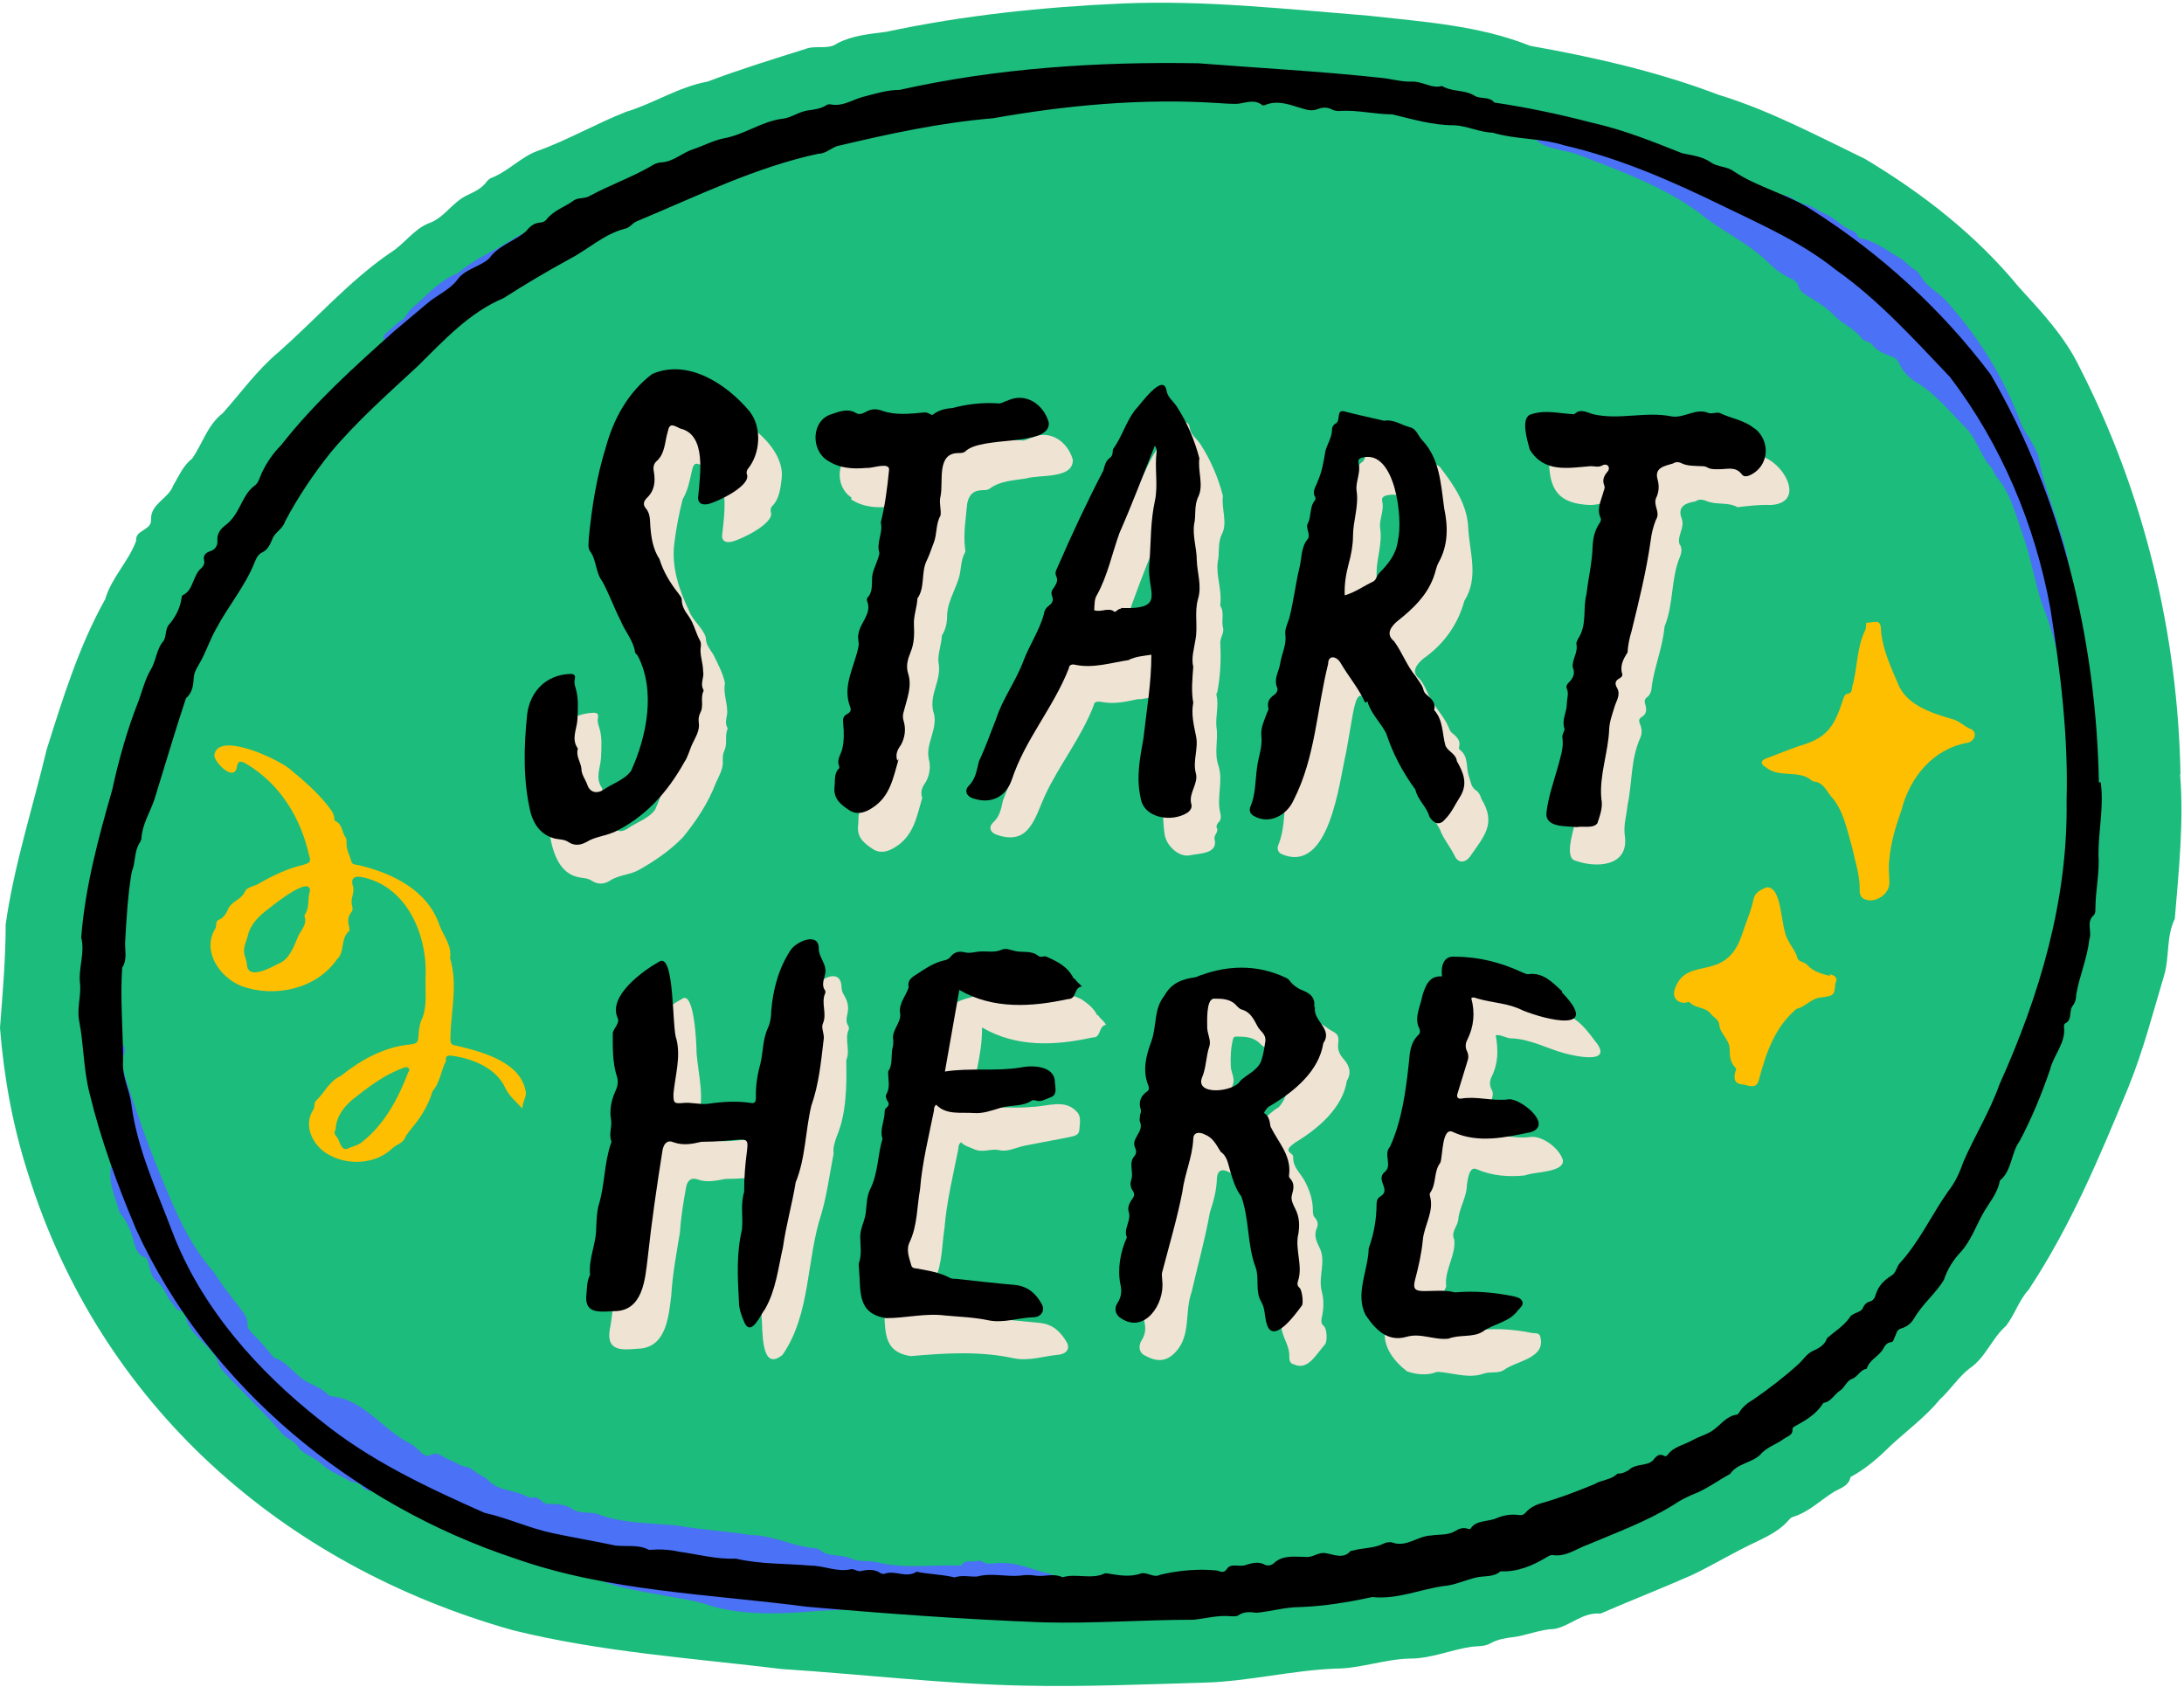 <?xml version="1.0" encoding="UTF-8"?>
<!DOCTYPE svg PUBLIC '-//W3C//DTD SVG 1.0//EN'
          'http://www.w3.org/TR/2001/REC-SVG-20010904/DTD/svg10.dtd'>
<svg height="386.5" preserveAspectRatio="xMidYMid meet" version="1.0" viewBox="-0.1 -0.6 500.4 386.5" width="500.4" xmlns="http://www.w3.org/2000/svg" xmlns:xlink="http://www.w3.org/1999/xlink" zoomAndPan="magnify"
><g id="change1_1"
  ><path d="m499.5,176.9c-.6-32.3-8.3-64.4-23.1-93.3-3.4-7.1-8.8-12.8-14-18.5-9.8-11.9-22-21.4-35.2-29.3-11-5.3-21.8-11.1-33.6-14.7-13.9-5.3-28.5-8.6-43.1-11.2-11.8-4.7-24.5-5.5-37-6.9-18.8-1.5-37.5-3.6-56.4-2.8-18.2.8-36.4,2.7-54.2,6.5-3.8.5-7.6.8-11.1,2.6-2.2,1.6-5,.4-7.3,1.3-7.6,2.4-15.1,4.7-22.5,7.5-6.6,1.2-12.3,5-18.6,6.9-6.9,2.7-13.4,6.5-20.4,9-3.8,1.4-6.7,4.7-10.6,6.2-.3.1-.6.4-.9.7-1.1,1.6-2.8,2.4-4.5,3.2-3.5,1.6-5.3,5.3-9,6.5-3.5,1.5-5.5,4.8-8.8,6.8-9.3,6.4-17,15.2-25.5,22.7-4.9,4.1-8.6,9.3-12.8,14-3.5,2.7-4.6,7-7,10.4-2.1,1.6-3,4-4.3,6.1-1.1,3.1-5.1,4.1-5.1,7.7.3,2.7-3.7,2.4-3.4,5-1.7,4.7-5.7,8.5-7.1,13.4-6,10.7-9.7,22.7-13.4,34.4-3.2,13.4-7.5,26.6-9.4,40.1,0,7.9-.7,15.8-1.3,23.7.9,11.3,2.9,22.4,6.4,33.3,16.5,53,58.2,89.8,111.1,104.7,20.2,5,41.1,6.4,61.7,8.9,18.5,1.2,36.9,3.4,55.4,3.8,13.9.3,27.7-.3,41.6-.7,9.9-.3,19.8-2.8,29.7-3.2,5.8,0,11.4-2.2,17.2-2.3,4.8,0,9.3-2,14-2.7,1.5-.2,3,0,4.4-.8,1.6-.9,3.4-1.2,5.1-1.4,3.2-.4,6.3-1.8,9.6-1.9,3.6-.7,6.5-3.9,10.5-3.5,6.9-3,14.1-5.8,21.1-8.9,5-2.4,9.7-5.3,14.7-7.6,2.7-1.3,5.5-2.7,7.5-5.1.2-.3.6-.5.9-.6,3.6-1.1,6.2-3.8,9.3-5.7,1.5-.9,3.4-1.3,3.8-3.4,3.4-1.8,6.5-4.5,9.2-7.2,3.8-3.5,8-6.6,11.3-10.6,2.4-2.2,4.4-5.3,6.8-7.1,3.6-2.4,5.1-6.9,8.3-9.7,2-2.5,2.9-5.8,5.2-8.3,9.6-14.5,16.3-30.5,22.9-46.5,3.4-8.4,5.6-17,8.2-25.7,1.2-4.2.4-8.7,2.4-12.8.9-11,2.1-22.2,1.2-33.2Z" fill="#1cbc7c"
  /></g
  ><g id="change2_1"
  ><path d="m239.6,359.8c-3.3-.9-6.4-2.3-9.9-2.3-1.5-.2-2.9.5-4.4-.1-.4-.2-.8-.6-1.3-.4-1.2.5-2.9-.5-3.9,1.1-6.2-.3-12.7.8-18.9-.7-2.1-.6-4.4,0-6.5-1-1.9-.8-4-.4-5.9-1.2-.8-.4-1.4-1.2-2.5-1.1-4.9-.5-9.5-3-14.4-3-5.6-.9-11.3-1.2-17-2.2-6.1-.6-12.5-.4-18.3-2.7-1.7-.4-3.7,0-5.3-.9-1.7-1.2-3.7-1.4-5.7-1.3-.7,0-1.2-.3-1.7-.8-.6-.5-1.2-.9-2-.7-.4.1-.8,0-1.2-.2-2.9-1.6-6.6-1.2-9-3.8-.5-.5-1.2-.9-1.8-1.2-1.1-.5-1.9-1.6-3.1-1.8-1.5-.2-2.6-1.2-3.9-1.6-1.4-.5-2.5-2-4.2-1.2-.9.5-1.6.1-2.3-.5-.8-.8-1.6-1.6-2.6-2.1-6.3-3.2-10.5-10-17.9-10.8-.4,0-.8-.3-1.1-.6-1.5-1.5-3.6-2-5.4-3.2-2.3-1.6-3.9-4.2-6.7-5-1.6-1.9-3.2-3.9-5-5.6-.5-.6-1.2-1.3-1.1-2,.1-1.8-1.2-3-2-4.2-1.9-2.4-4-5.1-5.6-7.7-5.8-6.5-9.1-14.4-12.3-22.3-2.8-6.7-5.2-13.6-7.5-20.5-.7-2.6-1.9-5.1-.7-7.8,0-.2,0-.5,0-.7-.2-2.2-3.4,0-4.3.6-.9.7-1,2.9-.1,2.9,1.7.1,1.6,1.3,2.1,2.3.4.9,0,1.3-.7,1.6-1.2.4-2.3,1-3.4,1.8-2,1.5.1,4.9.3,6.9.5,3.9,4.1,6.4,3,10.7-.9,3.8,1,7.2,1.9,10.7,1.7,2,2.7,4.3,3.3,6.9.4,1.4.9,2.8,2.5,3.4.7.2.6.8.8,1.3.5,1.4.5,3.1,1.8,4,1.8,1.4,2.2,3.5,3.6,5.1.6.7,1,1.7,2.1,1.9.7.1.8.7,1,1.2.8,3.8,4.4,5.8,6.6,8.8.9,1.1.9,2.6,1.9,3.6,4.4,4.9,9.3,9.3,13.5,14.3,1,1.2,2.6,1.6,3.6,2.9.4.5.7,1.1,1.4,1.5,1.5,1,3.2,1.7,4.4,2.9,1.8,1.7,4.2,2.4,6.2,3.7.9.5,2,.2,2.6,1,.7,1,1.7,1.3,2.8,1.4,1.7.2,3.1,1.2,4.9,1.2.5,0,1.2.2,1.6.5,2.6,2,5.8,2.3,8.7,3.4,4.1,1.6,7.9,3.8,12.1,5.1,1.9.3,3.9.6,5.5,1.8.1,0,.4.2.5.1,2.2-.7,4.1.7,6,1.1,4.3,1.2,8.8,1.7,13,3.4-.6,1.1-2.1.6-2.3,1.9,1.1,4,21.9,5.5,27,7.6,7.2,2.2,14.8,2,22.3,1.5,5.3-.6,10.9-.1,16-1.7,1.2-.4,2.3-.5,3.5,0,.9.3,2,.7,2.9,0,1.3-1.1,2.4-2.3,2.4-4.1,0-.8.3-1.1,1.2-1.1,3,0,6,.2,9.1-.7.1,1.6-.7,4.1,1.6,4.4,5.9,1.2,11.8.7,17.7.6,3.2.7,4.1-6,.6-6.3Z" fill="#4a71f6"
  /></g
  ><g id="change3_1"
  ><path d="m157.3,93.1c-.9.2-1.9,0-2.5.8-1.6,1.9-4,3-5.4,5.3-6.1,9.7-8,21.1-9.2,32.3-.1,3,1.7,5.4,2.2,8.2,0,.5,1,1,1.1,1.7.6,3.1,2.9,5.6,3.8,8.6.9,2.6,3.2,4.5,3.4,7.4,0,.2.2.4.4.6,4.8,7.5,2.4,19.2-1.1,26.9-1.5,2.1-4.3,2.9-6.4,4.4-2.7,1.6-3.4-.8-4.4-2.8-1-1.5-.4-3.4-1.6-4.8-.1-.1.1-.5.2-.8,0-.3.2-.7,0-1-1.6-2.3-.3-4.6-.2-6.9.1-2.4.3-4.7-.4-6.9-.2-.7-.5-1.4-.3-2.2.2-.9-.2-1.2-1-1.2-5.8.2-9.2,4.2-9.9,9.2-.5,7.1-2.7,26.2,6.1,28.4,1.1.3,2.4.2,3.4.9,1.4.9,2.8.8,4.1,0,2.1-1.4,4.6-1.3,6.7-2.5,3.7-2.1,7.1-4.4,10.1-7.5,3.1-3.8,5.8-7.9,7.5-12.4.7-1.6,1.8-3.3,1.6-5.2,0-.8,0-1.5.4-2.3.7-1.5,0-3.3.7-4.9,0,0,0-.3-.1-.4-.7-1.3.2-2.6,0-4-.1-2-.9-4-.5-6.1-.4-2.1-1.7-4.6-2.7-6.6-.8-1.2-1.7-2.3-1.7-3.9-.7-2.2-3-3.8-3.8-6-2.3-4.8-4.1-10.1-3.4-15.5.4-3.4,1.1-6.9,1.9-10.1,1.2-2,1.6-4.2,2.1-6.4.5-2.5,1.2-1.8,3-1.1,5.9,1.3,4.5,10.8,4,15.3-.3,1.6.6,2.3,2.2,1.9,2.2-.5,9.9-4.3,8.9-6.8-.1-.4,0-.9.2-1.2,1.8-1.8,2-4.1,2.3-6.5,1-8.8-13.9-18.2-21.8-16Z" fill="#efe3d4"
  /></g
  ><g id="change3_2"
  ><path d="m178.6,259.5c.1,2.1-2.7.8-4,.9-3.8-.3-7.6,1-11.5.2-1.1-.3-2.5.8-3.3-.4-.7-1.2,0-3,0-4.4,1.6-5,.1-10.1-.3-15.1,0-1.9-.5-14.7-3.4-12.4-3.4,1.8-11.3,7.7-9.7,12.1.8,1.6-.5,2.8-.9,4.2,0,3.4,0,6.8,1,10.1.3.8.6,1.7,0,2.4-1.3,2.4-1.7,5.1-1.4,7.8.3,1.5-.4,3.1.1,4.6-1.6,4.5-1.4,9.5-2.8,14.1-.4.7-.4,1.6-.2,2.5.1.5.2.9,0,1.4-.9,2.2-.6,4.5-1,6.7-.9,3.2-.9,6.5-1.6,9.9-.8,5,3,4.6,6.4,4.3,6.5-.1,7.1-7.2,7.7-12.2.3-4.9,1.2-9.7,2-14.5.2-3.5.8-6.9,1.4-10.3.3-1.5,1.1-2.3,2.6-1.8,2.1.8,4.3.3,6.4-.1,3.1,0,6.2-.3,9.3-.6,1-.1,1.3.3,1.1,1.2-.6,3.5-.3,7.3-.7,10.7-.9,2.9-.2,5.8-.5,8.7-.6,3.8-1.4,7.6-.9,11.6.3,2.8-.3,12.9,4.8,8.7,6.5-9.4,5.4-21.7,8.9-32.3,1.3-4.5,1.9-9.2,2.8-13.8-.2-1.4.3-2.7.7-3.9,2.3-5.4,2.3-11.9,2.2-17.5,1-2.4-.5-4.8.6-7.1,0-.2,0-.5-.1-.7-.7-1-.4-2-.2-3,.3-1.4,0-2.7-.7-3.9-.5-.8-.7-1.4-.7-2.3-.4-5.4-8.1.2-8,3.5-2.6,4.4-2.1,9.7-3.6,14.5-1.2,5.4-2.8,10.7-2.8,16.2Z" fill="#efe3d4"
  /></g
  ><g id="change3_3"
  ><path d="m318.6,168.4c.7,3.5,3.7,5.7,4.8,8.9,1.4,4.4,4.2,8.1,6.4,12.1.8,2.2,2.4,4,3.4,6.1.7,1.5,2.1,1.8,3.4.3,3.4-4.9,6.2-7.7,2.7-13.4-.2-.8-.6-1.5-1.2-1.9-1.1-.7-1.2-1.9-1.6-3.1-.8-2.1,0-4.6-2.1-6.2-.2-.1-.3-.5-.2-.6.4-1.4-.4-2.3-1.4-3.1-.5-.3-.8-.9-1-1.5-1-2.4-2.9-4.2-4.1-6.5-.9-1.5-1.4-3.3-2.6-4.6-2-1.6-.6-3.3.9-4.6,4.6-3.2,7.9-7.7,9.4-13.2,3.4-5.4,1.2-11.1.9-16.8-.2-5.1-3.1-9.5-6.1-13.4-.3-.5-.7-.9-1.3-1-2-.5-3.8-1.9-6-1.4-.3,0-.6,0-.8-.1-2.6-.9-5.4-1.1-8-1.9-.8-.3-1.4,0-1.4,1,0,.8-.2,1.5-.9,1.9-.4.3-.7.7-.6,1.2.1,1.7-.9,3-1.4,4.5-.7,2.7-.9,5.5-2.2,8-.4.9-1.1,1.9-.2,3,.2.2,0,.5,0,.8-1.2,1.6-.9,3.7-1.7,5.5-.6,1,.7,2.3,0,3.3-2.5,4.9-2.3,11.1-3.7,16.4-.6,2.6-1.7,5.1-1.4,7.9-.5,3.2-2.7,6.2-1.8,9.7,0,.3,0,.9-.2,1.1-1.4,1.2-2,2.7-1.9,4.5-.6,1.7-1.6,3.6-1.4,5.5.3,2.4-.6,4.6-1,6.9-.2,3.2-.3,6.3-1.5,9.3-.4.9,0,1.8.8,2.1,10.9,4.6,13.1-16.3,14.7-23.2,2.8-14.9,1.6-18.7,10.7-3.1Zm-4.9-24c0,0-.2,0-.3,0-.3-4.6,2-9.1,1.9-13.6,0-3.6,1.4-6.9.8-10.5-.2-1.9,1-4.1.5-6-.2-.8.2-1.2,1-1.4,1.8-.4,3.3-.2,4.5,1.5,7.3,10.7,4.5,25.7-8.4,30.1Z" fill="#efe3d4"
  /></g
  ><g id="change2_2"
  ><path d="m477.8,156.8c0-4.8-1.5-9.4-1.5-14.2,0-3.7-1.6-7.1-1.9-10.8-1-8.9-5.1-17.2-7.1-25.9-.3-3.6-2.8-6.2-4.3-9.3-3.9-10.7-10.1-20.6-17.8-28.9-1.6-1.5-3.6-2.6-4.9-4.5-.5-.8-1-1.7-1.8-2.1-1.3-.7-2.1-2-3.5-2.7-2.8-1.6-5.5-3.8-8.8-4.4-.4,0-.6-.3-.7-.6-.2-.6-.6-.9-1.2-1.1-2.3-.9-3.9-2.9-6.2-3.9-1.6-.6-3-1.9-4.7-2.2-1.1-.2-1.9-.8-2.8-1.3-1.9-1.1-2.7-1-4.2.3-1.6,1.5-2.8,1.6-4.5.3-5.1-3.5-10.9-6.4-16.9-7.6-10.5-2.4-20-8.8-31.1-9.3-1.2-.1-1.9.5-2.2,1.5-.8,3.2,7.5,3.7,9.7,4.7,9.6,3.7,19.6,7.3,27.9,13.4,4.9,4.1,11,6.7,15.6,11.2,1.6,1.6,3.3,2.9,5.3,3.8.8.3,1.5.8,1.8,1.8.2.9.9,1.5,1.7,2,2.4,1.4,4.8,2.9,6.7,4.9,1.8,1.9,4.5,2.8,6.1,5.1.6.6,1.9.7,2.4,1.4,1.2,1.6,3,2.1,4.7,2.8.6.2,1,.6,1.3,1.2.9,2,2.3,3.5,4.1,4.6,4.5,2.7,7.7,6.8,11.3,10.4,2.7,2.8,3.3,6.4,6,9.3.4.7.6,1.4,1.1,2,3.1,3.6,4.2,8.2,5.7,12.5,2,5.3,2.9,11,4.6,16.4,2.6,6.3,4,12.8,5.4,19.4.2,1,1.1,1.1,1.9,1,1,0,2.6,0,2.8-1.2Z" fill="#4a71f6"
  /></g
  ><g id="change3_4"
  ><path d="m269.2,158c.7,11.2-4.2,21.8-2.4,32.9.6,2.5,3.2,4.8,5.5,4.5,2.3-.5,6.7-.3,5.9-3.7-.3-1,1-1.6.5-2.6-.2-.4,0-.8.3-1.2.7-.6.7-1.4.5-2.2-.9-3.6.7-7.2-.4-10.8-1.1-3,0-6.1-.5-9-.2-2.5.6-4.9,0-7.4,0-.2.1-.3.2-.5.7-3.6.9-7.3.7-11-.2-1.4,1-2.5.6-3.9-.4-1.6.4-3.3-.6-4.9,0,0,0-.3,0-.4.4-3.2-1-6.5-.6-9.6.5-2.1-.1-4.3,1-6.5,1.3-2.6-.2-5.8.2-8.7-1.1-4.2-2.8-8.2-5.2-11.9-.8-1.2-2.1-2-2.4-3.6-.7-4.3-5.8,3.1-7,4.2-2.3,2.8-3.2,6.3-5.2,9.3-.2.7,0,1.6-.8,2-1.2.9-1.1,2.5-1.6,3.8-4.2,6.7-6.9,14.2-10.2,21.3-.3.6-.6,1.3-.2,2,1,1.9-1.9,2.8-.9,4.6.2.5,0,1.2-.4,1.5-1,.7-1.5,1.6-1.7,2.8-3,8.3-7.8,16-11,24.2-1.2,3.3-2.6,6.4-3.8,9.6-.4,1.8-.7,3.6-2.2,5-1.2,1.1-.7,2.4.9,2.9,7.4,2.5,8.6-4,11-9.2,3.3-7,8.3-13.2,11.1-20.5.1-.9.9-.9,1.7-.8,2.8.6,5.6,0,8.3-.6,3.2,0,5.8-1.7,9.1-1.8Zm-6.9-10.5c-.5-.2-1.2.7-1.6.7-1.2-1.5-4.9,1.1-4.5-1.2,3.8-12.5,9.1-24.5,13.9-36.8.4.5.5,1,.4,1.5-.4,4.4.3,8.8-.7,13.2-.8,4.6-.8,9.4-1,14.1-.2,3.4,2.5,8.2-2.8,8.3-1.2,0-2.4.6-3.6.2Z" fill="#efe3d4"
  /></g
  ><g id="change3_5"
  ><path d="m306.5,238.6c.1-.9.2-1.9-.6-2.5-2.3-1.3-4.4-3-6.5-4.5-4.1-1.6-8.2-2.2-12.7-2,1-2-.3-1.8-1.7-2.1-2.1-1.3-4.1-.5-6.1.2-1.6.6-3,1.7-3.5,3.4-1,3.4-4.5,5.3-5,8.9,0,5.7-4.1,10.8-1.8,16.6.2.5.2,1.1-.3,1.4-1.5,1-2.1,2.3-1.4,4.1.1.3-.1.8-.2,1.2,0,.6-.2,1.2,0,1.7,1,2.4-2.1,3.8-1.1,6,.2.5.5,1.1,0,1.6-1.6,1.7-.5,3.7-.9,5.6-.2,1-.2,1.9.3,2.7.4.6.3,1.1-.1,1.7-.7.9-1.3,2-.9,3,.7,2.1-1.3,3.9-.4,5.9-1.5,3.2-2.2,7.3-1.5,10.7.4,1.7.2,3-.7,4.4-.7,1.2-.5,2.7.7,3.3,2.7,1.5,5,1.7,7.3-.9,3.4-3.8,1.9-9.1,3.5-13.5,1.4-6.1,3.1-12.1,4.2-18.3.8-2.4,1.5-4.9,1.6-7.5,0-2,1-2.6,2.5-1.9,1.3.6,2.6,1.2,3.2,2.8.2.4.3,1,.7,1.2,1.7,1,1.8,3,2.2,4.5.7,2.1,1.2,4.2,2.6,5.9.9,3.6,1.6,7.5,1.8,11.3,0,.8.3,1.6.6,2.3,1.1,2.3,1.2,4.7,1.2,7.1-.1,2.6,1.9,4.6,1.8,7.2,0,.7,0,1.7,1.1,1.9,3.2,1.5,5.1-2.4,7.1-4.6.6-.8.4-3.7-.3-4.2-.6-.5-.6-1-.5-1.7.5-2.1.6-4.3,0-6.4-.8-3.5,1.2-6.9-.6-10.1-.6-1.3-1.2-2.6-.5-4.2.4-.8.2-1.7-.4-2.4-.5-.5-.5-1.1-.5-1.8,0-2.4-.8-4.6-1.9-6.7-1-1.8-2.7-3.1-2.6-5.4,0-.4-.3-.7-.6-.9-1.3-.9.3-1.8,1-2.4,5.3-3.2,10.9-7.9,11.9-14.2,1.1-1.8.6-3.4-.7-4.9-.9-1-1.5-2.1-1.3-3.6Zm-13.8,14.6c-2.4,1.4-4.2,4.3-7.1,4.5-1,0-2.1,0-3.1-.1-1.5-.1-2.4-1.2-1.8-2.6,1.1-2.3.8-4.9,1.7-7.2.5-1.3-.4-2.6-.5-4-.1-2.2,0-4.3.5-6.3.1-.5.5-.7,1-.6,1.9,0,3.8.1,5.3,1.7,1.1,1.2,3,1.4,3.9,3.1.6,1.2,1.2,2.4,2.3,3.3,1.2,1.9-.6,7.1-2.3,8.3Z" fill="#efe3d4"
  /></g
  ><g id="change3_6"
  ><path d="m251.3,232c-.7-1.4-1.8-2.4-3.1-3.3-2-1.5-4.4-1.2-6.4-2.4-.7-.4-1.5.1-2.3,0-2.1-.7-4.1-.8-6.3-.2-2.6-.3-5.2.4-7.9.1-.8,0-1.5.3-1.9.9-.3.5-.9.8-1.4.9-2.4.5-4.4,1.9-6.4,3.2-1.1.7-2.3,1.4-1.9,3.1,0,.3-.3.6-.4.9-.7,1.8-2.1,3.5-1.5,5.7,0,.3-.3.8-.3,1.2-.2,1.4-1.5,2.4-1.3,3.8.1,1.1-.1,2-.2,3-.2,1.6.1,3.3-.9,4.8-.1,1.3.5,2.9,0,4.1-.5,1-.7,1.9,0,2.9.2.3.2.6,0,.8-1.2,1-.9,2.5-1.1,3.8-.1,1-.8,1.9-.4,2.9.6,1.6-.6,2.9-.7,4.5-.5,2.6-.5,5.3-1.8,7.6-.9,1.7-.9,3.5-1.1,5.3-.1,2.1-1.3,3.9-1.3,6,0,2,.4,4-.3,5.9-.1.3,0,.7,0,1.1.5,5.2-.6,10.5,6.2,11.5,7.9-.7,15.8-1.2,23.6.5,3.5.7,6.8-.5,10.1-.8,2.1-.2,2.8-1.5,2-2.9-1.4-2.4-3.2-4.1-6.1-4.4-4.9-.5-10-.9-14.9-1.5-2.5-1.3-5.2-1.7-7.9-2.2-.4,0-.9-.2-1-.7-.5-1.8-1.3-3.6-.3-5.5,1.7-3.6,1.6-7.9,2.2-11.8.5-6.2,2-12.2,3.2-18.3,0-.4,0-.9.6-1.4.8.9,2,1.1,3,1.6,2,.9,3.8-.2,5.7.2,1.9.5,3.9-.6,5.8-1,3.5-.7,7-1.3,10.4-2,1-.2,2.1-.4,2.2-1.6.1-1.4.5-3.2-.6-4.2-2.7-3-6.7-1.2-10.2-1.1-4.7.5-9.5-.4-14.4.8.7-6.4,3-12.4,2.9-19,7.9,4.6,16.7,4.2,25.3,2.3,2.1.1,1.3-2.6,3.1-2.9-.5-1-1.3-1.3-1.7-2.1Z" fill="#efe3d4"
  /></g
  ><g id="change3_7"
  ><path d="m384.8,124.3c-.9-2.1,1.4-4,.3-6.4-.8-2.5,1.1-3.3,3.2-3.6,1-.7,1.9-.4,2.9,0,2.2.8,4.7.1,6.8,1.3,2.5-.3,5.1-.6,7.7-.5,8.5-.6,2.3-10.8-3.1-11.3-3.3-1.2-6.9-1.9-10.4-1.1-1.3.3-2.7.7-4,.6-5.9-1.2-11.8.8-17.7-.5-1.5-.5-3-1.5-4.6-.1-2.6,0-10.5-1.9-11.1,1.7,0,7.1,2,10.4,9.4,10.7,1.4,0,2.6-.4,4-.5,1.5,0,3.1.3,4.6-.2.6-.2,1.4.2,1.1.7-1.2,1.7-.8,3.6-1.2,5.4-.4,2.1-1.6,4-.7,6.3.2.4-.2.8-.4,1.1-.7,1.1-1.4,2.3-1.4,3.6,0,5.3-1.4,10.4-2,15.6.3,2.6-.2,5-1.5,7.3-.2.4-.4.8-.3,1.2.3,1.2-.2,2.2-.5,3.3-.9,1.7.7,3.7-1,5.1-.7.6-.9,1.2-.7,2.2.5,2.9-.8,5.7-.7,8.7,0,1.3-.2,2.9-.4,4.4,0,3.3-6.1,16.5-2.2,17.3,4.7,1.7,12.2,1.4,11.3-5.6-.4-2.5.4-4.8.6-7.1,1.1-5.1.7-10.5,2.9-15.4.5-1.1.4-2.1,0-3.1-.3-.7-.4-1.3.3-1.7,1.2-.7,1.2-1.7.9-2.8-.2-.6-.3-1.3.3-1.7,1-.7,1.1-1.8,1.2-2.9.7-4.6,2.4-8.4,2.9-13.4,2.1-5.1,1.4-10.9,3.5-15.9.4-.9.5-1.8.1-2.7Z" fill="#efe3d4"
  /></g
  ><g id="change3_8"
  ><path d="m365.5,238.1c-2.6-3.5-5.2-6.9-10.2-6.8-3.1-1-6.1-2.6-9.3-3.4-2.4-.6-4.8-.2-7.2-.6-2.7-.3-3.6,2.2-3,4.5-3.2-.2-3.8,2.2-4.5,4.3-.4,2.3-1.8,4.9-.9,7.2.3.5.5,1.3,0,1.7-1.9,1.8-2.1,4.3-2.2,6.7-.7,6.4-1.6,13-4.3,18.9-.7.9-.9,2.1-.6,3.4.8,2.3-2.7,3.1-1.1,5.5,1.3,2.3-1.3,2.2-1.5,4.1-.4,6.6-2.5,13-3.2,19.5-1.4,4.4,1.9,8.3,4.8,10.5,2,.7,4.5,1,6.6.2.5-.2,1,0,1.5,0,3.2.4,6.4,1.4,9.5.3,1.4-.5,3.1,0,4.4-.7,3-2.3,9.9-2.7,8.5-7.8-.2-.9-1.2-.7-1.9-.8-3.9-.8-7.9-1.1-11.9-.7-2.5-.6-5.1-.3-7.7-.4-2.3.3-2-1.8-1.5-3.4.9-1.9.4-4.2,1.4-6,.1-.2,0-.6,0-.8-.1-3.5,2.3-6.7,1.9-10.1-.8-1.7.6-2.8.9-4.4.2-2.9,2-5.3,2-8.2.2-1.1.5-4.4,2.3-3.5,3.4,1.5,7.3,1.8,11,1.4,2.1-.9,9-.6,8.7-3.5-.9-2.9-4.9-5.7-7.5-5.3-3.4.5-6.9-.8-10.3-.2-.6.1-1-.2-.8-.9.7-2.5,1.5-5,2.3-7.5.2-.8.4-1.4,0-2.2-.6-1-.5-2.1,0-3.1,1.5-3,1.5-6.1.9-9.4,1.1-.3,2.6.8,3.7.7,4.3.2,8,2.3,12,3.4,2.6.7,11.2,2.6,7.3-2.5Z" fill="#efe3d4"
  /></g
  ><g id="change3_9"
  ><path d="m194.9,113.8c2.7,1.8,5.8,2,8.9,1.7,1.2.2,5.4-1.5,5.2.5-.4,4-.8,8.1-1.9,12,.6,2.4-1.1,4.6-.3,7-.3,1.7-1.2,3.2-1.6,4.9-.3,1.8.3,3.9-1.2,5.4-.1.1-.1.6,0,.8,1.1,2.8-1.6,4.8-2,7.4-.3,1,.2,1.9,0,2.9-.3,1.6-.7,3.1-1.3,4.6-1.2,3-1.7,6.1-.6,9.3.3.8,0,1.2-.7,1.6-1,.5-1,1.2-.9,2.3.2,1.9.2,3.8-.2,5.6-.3,1.4-1.4,2.5-.7,4.1,0,.1,0,.3,0,.4-1.3,1.2-.9,2.8-1.1,4.3-.3,2.9,1.7,4.2,3.5,5.4,1.8,1.1,3.7.4,5.3-.7,4-2.6,4.7-7,5.9-11.1-.5-1.4,0-2.5.8-3.6.9-1.6,1.2-3.5.7-5.3-.8-3.7,2.4-7.2,1-11-.9-4,2.1-7.2,1.2-11.3-.1-2,.7-3.9.8-6,.8-1.2,1.2-2.8,1.2-4.4,0-3,1.7-5.7,2.6-8.5.7-1.9.4-4.2,1.5-6.1.1-.2.1-.7,0-1-.4-3.5.2-6.8.5-10.2.4-2.1,1.5-3.1,3.6-3.1.5,0,1,0,1.5-.3,2.5-1.9,5.6-1.9,8.5-2.4,3-.9,10.8.2,10.6-4.3-1.2-4.2-5.3-7-9.5-5-.8.2-1.5.8-2.3.6-3.5-.2-7,.2-10.3,1.1-1.7.1-3.2.5-4.6,1.6-.7-.2-1.1-.6-1.9-.6-3.2.3-6.5.7-9.6-.4-1.1-.4-2.2-.5-3.4.1-.8.4-1.7,1-2.6.4-1.9-1.1-3.8-.3-5.6.3-4.5,1.5-4.8,8.1-.9,10.6Z" fill="#efe3d4"
  /></g
  ><g id="change4_1"
  ><path d="m69.6,197.5c-3.7.8-7.2,2.5-10.5,4.4-1,.6-2.6.7-3.1,1.8-.8,1.8-2.8,2.1-3.7,3.7-.5,1.2-1.1,2.3-2.4,2.8-.7.4-.3,1.4-.7,2-3.1,5.1,1,11.1,6,13.1,7.6,2.8,17.2.7,21.9-6.1,1.9-1.7.7-4.7,2.8-6.5.2-.1,0-.6,0-.9-.3-1.2-.4-2.3.5-3.4.4-.4.3-1.2.1-1.8-.3-1.5.8-2.8.2-4.4-.4-1.5.3-2.1,1.8-1.9,10.6,1.9,15.4,13.3,14.9,23.1-.1,3.1.4,6.2-.7,9.2-.6,1.1-.8,2.5-.9,3.8-.1,1.8-.2,2.1-2,2.3-6,.6-11.3,3.6-15.8,7.2-2.7,1.2-3.7,3.8-5.6,5.6-.7.6-.3,1.5-.7,2.1-2.5,3.8,0,8.5,3.6,10.4,3.8,2.2,10.4,2.5,14.6-1.6.9-.8,2.3-1.1,2.8-2.3.4-.9,1-1.5,1.6-2.3,2.1-2.5,3.8-5.3,4.7-8.4,1.8-2,1.9-4.8,3.1-6.9-.3-1.4.7-1.3,1.5-1.2,4.7.7,10,2.8,12.1,7.4.9,1.9,2.4,3,3.9,4.7,0-1.5.8-2.4.8-3.6-.9-6.9-9.6-9.3-15.4-10.7-2-.4-1.9-.4-1.9-2.4.2-6,1.7-12-.1-17.8.5-2.8-1.5-5.1-2.4-7.5-2.7-8.1-10.9-12-18.6-13.8-.6-.1-1.5-.1-1.6-.9-.4-1.4-1.2-2.7-1.1-4.3,0-.4,0-.8-.2-1.1-.9-1.2-.7-3.1-2.4-3.8-.1,0-.2-.3-.2-.5,0-1.4-1.1-2.4-1.8-3.4-2.3-2.8-5-5.2-7.8-7.5-2.4-2.5-17.3-9.5-17.9-3.6.1,1.6,4.2,5.8,5.1,3,.3-1.8.7-2,2.4-1,7.6,4.6,12.3,12.3,14.2,20.8.5,1.4.3,1.8-1.2,2.2Zm23.9,47.4c-2.3,6.1-5.5,12.1-10.6,16.1-1,.9-2.3,1-3.4,1.6-1.3.4-1.7-1.3-2.1-2.2-.3-.7-1.3-1.1-.6-2.2.1-3.2,2.3-5.8,4.8-7.6,3.4-2.7,7-5.3,11.2-6.7.7,0,1,.3.8,1Zm-22.6-41.3c-.6,1.8,0,3.8-1.2,5.4,0,.1-.1.3,0,.4.6,2-1,3.2-1.6,4.8-1,2.3-1.9,5-4.4,6-1.6.8-6.7,3.7-7.2.5,0-1.1-.6-2.1-.7-3.3,0-1.4.6-2.5.9-3.7.7-2.9,3-4.8,5-6.3,1-.8,9.5-7.6,9.2-3.8Z" fill="#febf00"
  /></g
  ><g id="change4_2"
  ><path d="m451.3,166.4c-1.5-.7-2.7-2-4.3-2.3-4.7-1.4-10.4-3.2-12.3-8.2-1.6-3.8-3.4-7.6-3.8-11.8,0-2.9-1-2.2-3.4-2-.1.7,0,1.4-.3,1.8-1.9,3.9-1.7,8.6-2.9,12.8-.1.6-.1,1.5-.9,1.6-.9.1-1,.8-1.2,1.3-2,6.3-3.7,8.9-10,10.7-2.6.9-5.1,1.9-7.7,2.9-1.3.5-1.2,1.3,0,2,3.2,2.6,7.6.4,10.6,3.1.2.1.4.2.7.2,1.8.3,2.5,1.9,3.5,3.2,3,3.2,3.8,7.9,5,12,.7,3.3,1.8,6.4,1.7,9.8,0,.9.3,1.6,1.1,1.9,2.4,1.1,5.7-1.1,5.7-3.7,0-1.8-.3-3.6,0-5.4.3-3.9,1.5-7.7,2.8-11.4,1.9-7.4,7.2-13.9,15-15.3,1.8-.3,2.6-2.6.6-3.3Z" fill="#febf00"
  /></g
  ><g id="change2_3"
  ><path d="m61.5,117.9c2.9-2.1,9-6.7,8.6-10.7-.1-1.1.5-2.1,1.1-3,3.4-4.9,7-9.6,11.3-13.8,2.5-3.3,6.8-4,9.9-6.8,2.3-2.3,4.9-4.1,7.5-6,2.3-2.1,4-4.9,6.9-6.5,3-2.1,6.3-3.6,9.1-5.9,6.7-3.6,12.8-8.3,19.8-11.2,3.5-2.3,7-4.9,10.5-7.2,5-3.1,10.6-7.2,16.7-6.9,2.9.9,5.5-1.3,8.3-.3.8-1.9.2-4.3-1.3-5.4-1.5-1-3.1.8-4.6.8-2.1.3-4.1.9-5.9,2.1-.7.4-1.2.3-1.9,0-1.1-.5-2.4-1.3-3.8-.2-1.8,1.6-3.8,2.7-6.2,3.3-5.5,3.2-10.8,6.6-16.3,9.8-.5.3-.8.3-1.2,0-.8-.8-1.7-.7-2.7-.4-4.5,1.6-8.7,3.7-12.7,6.3-3.4,1.8-6.9,3.6-9.8,6.1-3.6,1.4-6.3,4.1-9,6.7-1.5,1.2-2.4,2.1-3.4,3.8-1.6.7-2.6,2.2-4,3.2-.5.3-.7.9-.6,1.5.2,1.1-.4,1.9-.9,2.9-1.1,2.1-2.8,3.8-4.1,5.8-.6.9-1.7,1.1-2.1,1.9-1.4,2.8-3.8,4.8-5.7,7.2-6.9,8.6-14,17.3-18.1,27.6,2.5-.6,2.8-3.3,4.8-4.4Z" fill="#4a71f6"
  /></g
  ><g id="change4_3"
  ><path d="m419.2,223c-2-.5-3.9-1-5.3-2.6-.7-.7-2-.6-2.2-1.6-.4-1.5-1.4-2.5-2-3.8-2-2.8-1.2-12.6-5.1-12.3-1.2.6-2.5,1-2.9,2.6-.6,2.9-1.8,5.5-2.7,8.3-3.8,11.3-12.7,4.4-15.4,12.5-.7,2.1,1.1,3.5,3,2.9,0,0,.3,0,.4,0,1.3,1.5,3.6,1,4.9,2.7.6.8,1.7,1.2,1.9,2.3.1,2.2,2.3,3.4,2.4,5.7,0,1.5.1,3.1,1.3,4.3.3.3.2.6,0,.9-.5,2,0,2.9,2,3,1.5.4,2.9.9,3.4-1.1,1.6-6,3.5-11.7,8.2-15.9.2-.2.4-.4.6-.4,2.1-.6,3.3-2.5,5.7-2.6,2.7-.4,2.8-.5,3-3.1.7-1.5-.1-1.9-1.3-2.2Z" fill="#febf00"
  /></g
  ><g id="change5_1"
  ><path d="m480.8,178.7c-.6-32.4-8.4-65.3-24.8-93.5-11.2-14.9-25.1-27.6-40.8-37.6-5.6-3.7-12.4-5.2-18-8.9-1.5-1.2-3.8-1-5.3-2.1-2-1.4-4.4-1.6-6.6-2.1-6.8-2.7-13.5-5.4-20.7-7-7.3-1.9-14.8-3.5-22.3-4.6-1.2-1.5-3.2-.7-4.6-1.6-2.3-1.4-5.1-.8-7.4-2.2-2.4.7-4.4-1.1-6.9-1-2.4.1-4.9-.7-7.4-.9-13.8-1.5-27.7-2.2-41.5-3.3-23-.4-46.2,1.1-68.5,6.1-2.9,0-5.6.9-8.4,1.6-2.5.7-4.7,2.3-7.5,1.7-.2,0-.5,0-.7.1-1.3.9-2.9,1.1-4.4,1.3-2.1.3-3.8,1.7-5.8,1.9-4.8.6-8.8,3.7-13.5,4.5-2.4.5-4.6,1.7-7,2.5-2.5.8-4.4,2.8-7.2,3-.8,0-1.8.4-2.5.9-4.5,2.6-9.4,4.3-14,6.8-1.2.7-2.5.3-3.6,1-2,1.5-4.7,2.3-6.3,4.4-.3.4-.9.7-1.5.7-1.4.1-2.4,1-3.2,2-2.6,2.3-6.3,3.2-8.4,6.2-2.2,2-5.6,2.4-7.4,5-1.8,2.3-4.6,3.4-6.8,5.3-2.5,2.1-5,4.2-7.5,6.3-9.2,8.2-18.4,16.5-26,26.2-1.9,1.9-3.3,4-4.4,6.3-.5,1-.7,2.3-1.7,3-1.8,1.3-2.6,3.4-3.6,5.2-.8,1.5-1.7,2.8-3,3.8-1.1.8-2,1.9-1.9,3.5.1,1.1-.4,2-1.4,2.4-1.2.4-2,.9-1.6,2.4.1.5-.2,1.1-.6,1.5-2.1,1.7-1.8,5-4.2,6.2-.3.1-.4.4-.4.7-.3,2.2-1.3,4.2-2.7,5.9-1.1,1-.7,2.7-1.4,3.9-1.7,1.9-1.7,4.6-3,6.7-1.3,2.2-1.9,4.8-2.8,7.2-2.6,6.6-4.5,13.4-6,20.3-3.2,11.1-6.2,22.3-7.1,33.8.9,3.4-.6,6.8-.3,10.2.4,2.9-.7,5.7-.2,8.7,1.1,5.5,1,11.3,2.4,16.7,2.6,10.8,6.4,21.1,10.7,31.3,16.5,36,49.6,63.1,86.9,75.4,21.3,7.5,44.4,8.1,66.6,11,18.1,1.6,36.1,2.9,54.3,3.6,11.5.3,23-.6,34.5-.6,2.8-.3,5.6-1.1,8.5-.8.6,0,1.2.1,1.7-.2,1.3-.9,2.7-.8,4.2-.6,3.3-.3,6.6-1.3,9.9-1.3,5.6-.2,11.1-1.1,16.6-2.3,5.6.6,10.8-1.7,16.2-2.5,2.7-.2,5.1-1.4,7.7-2,1.8-.4,3.9,0,5.5-1.4,3.9.2,7.4-1.3,10.7-3.3.5-.3.9-.5,1.4-.4,3,.4,5.3-1.5,7.9-2.4,6.6-2.8,13.5-5.3,19.6-9.1,1.6-1.1,3.4-2,5.2-2.7,2.8-1.2,5.2-3,7.8-4.4,1.6-2.4,4.9-2.5,6.9-4.4,1.5-1.8,3.8-2.4,5.5-3.7.9-.6,2-.8,1.9-2.2,0-.3.3-.5.5-.6,2.4-1.3,4.8-2.7,6.4-5.1,0-.1.2-.3.3-.3,1.7-.3,2.4-2,3.7-2.8,1.1-.7,1.5-2.3,2.8-2.7,1.3-.5,1.8-2.1,3.3-2.3.6-2.1,2.8-2.8,3.8-4.6.4-.8.9-1.4,1.8-1.5.5,0,.6-.7.8-1.1.4-.7.4-1.7,1.4-2,1.4-.4,2.4-1.2,3.1-2.4,1.9-3.3,4.9-5.6,6.8-8.8.8-2.4,2.1-4.5,3.8-6.3,2.3-2.5,3.4-5.7,5-8.6,1.4-2.6,3.5-4.8,4-7.8,2.8-2.3,2.5-6.2,4.5-9,2.8-5.2,5.1-10.9,7-16.4.8-3.4,3.7-6.2,3.2-9.9,0-.4.1-.7.4-.8,1.6-.9.6-2.9,1.7-4.1.5-.7.7-1.5.7-2.4.7-4.2,2.5-8.2,3-12.6.7-1.9-.8-4,1-5.6.4-.4.4-.9.4-1.5,0-4.2,1-8.2.7-12.5,0-5.4,1.3-11.2.5-16.5Zm-7.4,4.4c.3,22.6-6.2,44.4-15.4,64.8-2.2,6.2-5.7,11.8-8.3,17.8-.8,2.4-1.9,4.7-3.4,6.6-3.9,5.5-6.6,11.6-11.2,16.6-.7.9-.8,2.2-1.9,2.8-1.6,1-2.9,2.3-3.5,4.2-.2.8-.6,1.5-1.4,1.7-.8.2-1.3.8-1.6,1.5-.4,1.1-2.5,1-3.1,2.3-1.4,1.9-3.4,3.1-5.1,4.6-.5,1.6-1.9,2.3-3.2,2.9-1.4.6-2.2,2-3.3,3-3.3,3-6.7,5.6-10.3,8.1-1.2.7-2.5,1.6-3.3,3-.1.2-.3.4-.5.5-2.4.3-3.6,2.2-5.4,3.5-1.5,1.1-3.3,1.5-4.9,2.4-1.9,1.1-4.2,1.4-5.6,3.3-.2.3-.5.4-.7.3-1.2-.7-1.9,0-2.6.9-1.3,1.5-4,.7-5.6,2.3-.7.4-1.4.8-2.2.8-.2,0-.4,0-.5.1-1.4,1.4-3.5,1.3-5.1,2.3-4.1,1.7-8.3,3.3-12.6,4.5-1.2.4-2.3,1-3.2,2-.5.6-1,.7-1.7.6-1.6-.2-3.1,0-4.7.6-1.9,1-4.8.5-6.1,2.3-.1.3-.4.4-.7.3-1.2-.5-2.2,0-3.2.6-1.7.9-3.6.6-5.3.9-3.1.1-5.7,2.8-8.9,1.6-.6-.2-1.6,0-2.3.4-2.2,1-4.6.8-6.9,1.5-.1,0-.3,0-.4.1-1.6,1.8-3.6.8-5.4.5-1.9-.5-3.2,1.1-5,.8-2.5,0-5.1-.5-7.2,1.5-.6.5-1.4.6-2,.3-1.4-.8-2.8-.4-4.2,0-1.6.7-3.6-.6-4.6,1.1-.7,1-1.6.3-2.3.2-4.3-.4-8.7,0-12.9,1-1.5.8-2.9-.7-4.4-.3-2.5.9-5.1.4-7.6,0-.2,0-.5-.1-.7,0-3,1.4-6.4,0-9.4.8-.1,0-.3.1-.4,0-2-.9-4,0-6-.3-1.2-.2-2.4-.2-3.6,0-3.2.3-6.6-.7-9.8.2-1.8.1-3.4-.4-5.2.2-2.8-.7-5.9-.7-8.7-1.3-2.4,1.6-5-.5-7.4.5-.2,0-.7,0-.9-.2-1.3-.9-2.8-.8-4.2-.5-.9.3-1.6-.4-2.4-.4-3.2.8-6.2-.8-9.4-.8-5.7-.5-11.6-.3-17.1-1.6-4.4.2-8.7-1-13.1-1.6-2.2-.5-4.5-.6-6.8-.4-2.4-1.3-5.1-.7-7.7-1-4.7-1-9.5-1.8-14.2-2.8-5.4-1.1-10.4-3.5-15.8-4.7-13.1-5.8-26.3-12-37.5-21.1-14.5-11.4-27.5-26-34.1-43.5-3.6-9.5-8-18.9-9.3-29-.4-3.3-2.2-6.4-1.9-9.9,0-7.1-.7-14.3-.2-21.4,1.3-2,.5-4.2.7-6.3.3-5.2.6-10.6,1.5-15.7.9-2.1.5-4.6,1.8-6.6.2-.3.4-.7.4-1,.2-3.3,2-6,3-9,2.4-7.7,4.7-15.6,7.2-23.1,1.5-1.3,1.7-3,1.8-4.8.1-1.5,1.1-2.7,1.8-4.1,1.2-2.3,2-4.7,3.3-7,2.8-5.3,6.7-9.8,8.9-15.4.4-.9.7-1.7,1.8-2.2,1.2-.6,1.7-1.8,2.2-3,.6-1.6,2.4-2.3,2.9-4,3-5.7,6.6-11,10.6-16,6-7.1,13-13.3,19.8-19.6,6-5.9,11.8-12.3,19.7-15.6,4.8-3.1,9.9-6.1,15-8.9,4.3-2.2,8-5.8,12.8-7,1.1-.2,1.7-1.3,2.7-1.7,13.7-5.7,27.2-12.4,41.7-15.5,1.3.1,2.8-1.2,4.1-1.7,11.8-2.8,23.7-5.4,35.8-6.4,16.9-3,34.2-4.6,51.4-3.5,1.4.1,2.9.2,4.4.2,1.9-.1,3.9-1.2,5.8.2.2.2.7.2.9,0,2.9-1.1,5.5,0,8.2.8,1.3.4,2.4.7,3.7.2,1-.4,2.1-.5,3.1,0,.7.4,1.5.5,2.3.4,3.9-.2,7.8.8,11.7.8,4.6,1.1,9.2,2.5,14.1,2.5,3,.1,5.8,1.6,8.9,1.7,5.4,1.6,11,1.2,16.4,2.9,13,3,25.1,8.4,37,14.2,8.7,4.2,17.6,8.2,25.2,14.3,9.8,6.9,17.9,15.9,26.2,24.6,11.8,15.5,19.5,33.9,23,53.1,2.3,14.5,4.1,29.1,3.7,43.8Z" fill="#000001"
  /></g
  ><g id="change5_2"
  ><path d="m140.3,190.2c7.4-3.5,12.5-9.2,16.4-16.2.9-1.3,1.2-2.9,1.9-4.3.7-1.5,1.7-3,1.4-4.8-.1-.8,0-1.5.4-2.3.8-1.5-.1-3.3.7-4.9,0,0,0-.3-.1-.4-.7-1.4.3-2.7,0-4.1,0-2-.9-3.9-.5-5.9,0-.3,0-.8-.2-1.1-1-1.8-1.4-3.9-2.6-5.6-.8-1.1-1.6-2.3-1.6-3.8,0-.6-.5-1-.8-1.5-1.9-2.4-3.4-4.9-4.3-7.8-1.5-2.3-1.9-4.9-2.1-7.6-.1-1.4,0-2.8-1-4-.7-.8-.6-1.6.2-2.4,1.8-1.7,2-3.8,1.6-6.1-.2-1,0-1.8.7-2.4,1.9-1.7,1.8-4.4,2.5-6.7.4-2.2,1.4-1.4,2.9-.7,6,1.4,4.5,10.6,4.1,15.3-.3,1.6.6,2.3,2.2,2,2.2-.5,10.1-4.3,8.9-6.9-.1-.3,0-.8.2-1.1,3-3.6,3.3-9.7.4-13.3-5.2-6.2-14.1-12.1-22.3-8.5-5.5,4.2-8.8,10.2-10.6,16.8-2.1,6.7-3.2,13.7-3.9,20.8,0,1-.3,2.2.3,3,1.5,2,1.2,4.8,2.8,6.9,1.5,2.7,2.7,6.1,4.2,9,1,2.5,2.9,4.5,3.3,7.2,0,.3.4.5.6.8,4.2,8,2.1,18.5-1.5,26.4-1.5,2.1-4.3,2.9-6.4,4.4-1.7,1-3.2.4-3.7-1.4-.5-1.2-1.3-2.2-1.3-3.6-.2-1.5-1.3-2.8-.8-4.5-1.6-2.2-.2-4.5-.1-6.7.1-2.4.3-4.7-.4-7.1-.2-.7-.4-1.3-.2-2.1.2-.9-.2-1.2-1-1.2-5.7.2-9.2,4.1-9.9,9.1-.8,7.5-1,15.4.8,22.8.8,2.7,2.3,4.8,5.1,5.7,1.2.4,2.5.2,3.5.9,1.5,1,2.9.7,4.2,0,1.9-1.2,4.1-1.3,6.1-2.2Z" fill="#000001"
  /></g
  ><g id="change5_3"
  ><path d="m188.9,222.8c.7-2.4-1.5-4-1.4-6.2-.1-3.7-5.1-1.5-6.4.4-2.8,4.2-4.1,9.1-4.5,14.1,0,1.2-.2,2.6-.7,3.7-1.3,2.7-1.1,5.6-1.8,8.4-.7,2.5-1.1,5.1-1,7.8,0,.6-.2,1.3-1.1,1.1-3.3-.5-6.6-.3-9.9.2-1.9.2-3.8-.4-5.7-.2-2.1.2-2.2,0-2.2-2.1.4-4.2,1.7-8.3.7-12.5-1.1-2.2-.3-20.4-4.1-17.7-3.7,2.1-11.6,7.8-9.4,12.8.6,1.1-.8,2.3-1.1,3.4,0,3.3-.1,6.7.9,9.9.4,1.2.3,2.2-.3,3.5-.9,2-1.4,4.3-1,6.5.3,1.7-.6,3.4.1,5,0,0,0,.3-.1.4-1.6,4.6-1.4,9.5-2.8,14.1-.5,1.7-.5,3.7-.6,5.4,0,3.6-1.8,7-1.4,10.7-.7,1.3-.7,2.7-.8,4.1-.7,4.8,2.6,4.4,6.3,4.2,6.6,0,7.1-7.2,7.7-12.2.9-8.3,2.1-16.5,3.4-24.7.3-1.5,1.1-2.4,2.5-1.8,2.2.8,4.3.4,6.4-.1,14.6-.1,9.8-4,9.8,11.5-.9,2.9-.2,5.7-.5,8.6-1.3,5.5-1,10.9-.7,16.5,0,1.7.6,3.3,1.3,4.9,1.6,3.2,3.7-2,4.7-3.2,2.5-4.4,3-9.4,4.1-14.2.7-5,2.1-9.8,2.9-14.8,2.3-5.6,2.2-11.8,3.6-17.6,1.7-4.8,2.2-9.9,2.8-15,.3-1.2-.6-2.7-.2-3.7,1.1-2.4-.5-4.8.6-7.1,0-.1,0-.4,0-.5-.8-1-.5-2.1-.2-3.2Z" fill="#000001"
  /></g
  ><g id="change5_4"
  ><path d="m313.2,160.1c.8,2.8,3,4.8,4.3,7.3,1.5,4.6,3.8,9,6.7,12.9.5,2.4,2.6,3.9,3.2,6.2.9,1.5,2.3,2.2,3.6.6,1.5-1.5,2.3-3.4,3.4-5.1,1.9-3,.8-5.6-.7-8.2-.2-1.7-1.9-2.1-2.6-3.5-.8-2.8-.5-5.9-2.6-8.2.4-1.7-.6-2.6-1.7-3.5-.4-.3-.7-.8-.8-1.3-.3-1.1-1.1-1.9-1.7-2.9-2.1-2.5-3.1-5.5-5-8.1-2-1.6-.7-3.4.9-4.7,3.4-2.7,6.5-5.6,8.1-9.8.5-1.2.6-2.4,1.2-3.5,2.2-3.9,2.2-8.2,1.3-12.4-.8-5.7-1-11.3-5-15.6-1-1-1.3-2.6-2.8-3-2-.5-3.8-1.9-6-1.5-2.9-.7-5.9-1.3-8.9-2.1-2.3-.7-.8,2.2-2.3,2.8-.4.3-.7.7-.7,1.2,0,1.8-1,3.3-1.5,4.9-.4,2.4-.8,4.9-1.8,7.1-.4,1.2-1.4,2.3-.5,3.7,0,.1,0,.5-.1.6-1.3,1.5-.8,3.6-1.6,5.2-.7,1.1.6,2.5,0,3.6-1.7,2-1.4,4.5-2,6.8-.9,3.7-1.3,7.6-2.3,11.4-.4,1.3-1.1,2.6-.9,3.9.3,2.3-.9,4.4-1.2,6.6-.3,1.8-1.5,3.4-.7,5.4.3.6-.1,1.4-.8,1.8-1,.7-1.5,1.6-1.2,2.9.1.4-.1.7-.3,1.1-.6,1.7-1.5,3.4-1.3,5.3.3,2.6-.7,4.8-1,7.3-.4,3-.3,6.1-1.5,8.9-.4.9,0,1.7.7,2.1,3.5,2.1,7.6,0,9.2-3.6,5-9.8,5.3-20.8,7.9-31.2,0-2.1,1.9-1.8,2.8-.3,1.8,3.1,4.2,5.9,5.7,9.2Zm-4.3-31.5c.6-2.1,1-4.4,1-6.4,0-3.5,1.4-6.9.8-10.5-.2-1.9,1-4.1.5-6-.2-.9,0-1.3,1-1.5,7.4-1.7,9.2,14.1,8,19-.4,3.2-2.2,5.4-4.3,7.5-.6.6-.6,1.6-1.5,2-2.1,1-4,2.4-6.4,3.1-.1-2.6.3-4.9.9-7.2Z" fill="#000001"
  /></g
  ><g id="change5_5"
  ><path d="m258.5,150.6c1.6-.8,3.3-.9,5.2-1.2,0,6.6-1.1,12.7-1.8,19.1-.8,4.5-1.7,8.9-.7,13.5.6,5,7.4,5.9,10.9,3.5.7-.6,1-1.2.7-2.1-.5-2.4,1.7-4.5,1.1-6.8-.8-2.9.7-5.8,0-8.7-.5-2.5-1.1-4.9-.6-7.5-.5-2.7-.2-5.5,0-8.2-.5-2.1.2-4.2.5-6.2.6-3.2-.3-6.3.6-9.4.9-3-.2-5.9-.3-8.9,0-2.7-1-5.5-.6-8.2.5-2.1-.1-4.2,1-6.4,1.2-2.6-.2-5.8.2-8.7-1.1-4.2-2.8-8.2-5.2-11.9-.8-1.2-2-2-2.3-3.5-.7-4.5-6,3.1-7.2,4.3-2.1,2.7-3,6.1-5,8.9-.2.2-.1.6-.2,1,0,.4-.2.8-.6,1.1-1,.7-1.2,1.8-1.5,2.9-3.8,7.3-7.3,14.8-10.6,22.4-.3.5-.5,1.2-.2,1.8.5,1,0,1.8-.5,2.6-.5.6-.8,1.2-.4,2.1.3.8,0,1.5-.7,2-.7.5-1.1,1.1-1.2,1.9-1,3.8-3.3,7.1-4.7,10.8-1.7,4.6-4.8,8.7-6.3,13.4-1.3,3.2-2.4,6.5-3.9,9.6-.5,1.9-.7,4-2.3,5.6-1.1,1.1-.6,2.4.9,2.9,4,1.4,7.5-.2,8.9-4.2,3-9.2,9.6-16.6,13.1-25.6,0-.7.7-1,1.4-.8,4.2.9,8.4-.5,12.5-1.1Zm-1.7-11.7c-.5-.2-1.1.6-1.5.7-1.4-1.2-3.1.2-4.7-.4.1-1.3,0-2.6.7-3.6,2.4-4.4,3.4-9.4,5.1-14.1,2.9-6.6,5.4-13.2,8.1-20,.3.5.5,1,.4,1.4-.5,3.8.4,7.6-.4,11.3-1,4.6-.9,9.2-1.2,13.8-1,6.9,4.4,11.1-6.6,10.7Z" fill="#000001"
  /></g
  ><g id="change5_6"
  ><path d="m301,230.1c.3-1.8-.6-2.9-2.2-3.6-1.3-.5-2.5-1.2-3.4-2.4-.2-.3-.5-.5-.9-.7-6.8-3.2-13.8-2.9-20.7-.1-3,.4-5.5,1.3-7.1,4.2-2.5,3.1-1.7,6.8-3,10.5-1.2,3.2-2.1,6.6-.7,10.1.2.5.2,1-.2,1.3-1.6,1.1-2.1,2.5-1.5,4.3.1.4-.1.8-.2,1.2,0,.5-.2,1.1,0,1.5,1,2.4-2.2,3.8-1.1,6,.3.7.3,1.3-.2,1.9-1.4,1.6-.1,3.6-.7,5.4-.3.9-.2,1.8.4,2.6.4.6.3,1.1-.1,1.7-.7.9-1.2,2-.9,3,.7,2.1-1.3,3.9-.4,5.9-1.5,3.2-2.2,7.3-1.5,10.7.4,1.7.2,3-.7,4.4-.8,1.2-.4,2.7.8,3.4,5.4,3.7,10.1-3.2,9.5-8.5,0-.7-.2-1.5,0-2.1,1.6-6.1,3.4-12.2,4.6-18.3.5-4.1,2.3-7.9,2.5-12.1,0-1.5,1.2-1.8,2.6-1.1,2,.8,2.6,2.3,3.7,4,1.6,1.1,1.7,3,2.2,4.5.6,2,1.2,4,2.5,5.7,1.9,5.3,1.3,11,3.3,16.3.9,2.5-.2,5.4,1.3,7.9.9,1.5.7,3.3,1.2,4.9,1.4,5.2,6.7-2.2,8.1-4.1.4-.6,0-3.5-.5-4-.6-.5-.6-1-.4-1.6,1.2-3.6-.8-7.3.1-10.9.3-2,.2-3.8-.7-5.6-.5-1-1.1-2.1-.8-3.2.4-1.4.7-2.7-.5-3.9-.3-.3-.1-.8-.1-1.2.3-4.2-2.6-7.1-4.3-10.6-.2-1.2-.3-2.4-1.5-3.1.4-.9,1-1.5,1.7-1.8,5.3-3.2,10.9-7.8,11.9-14.2,2.3-3.3-2.5-5.1-1.9-8.3Zm-11.2,8c-.2,1.3-.4,2.8-.9,4.3-.8,2.2-3.2,3.1-4.8,4.6-1.4,2.6-10.4,3.5-8.8-.7,1-2.3.9-4.9,1.7-7.2.4-1.3-.4-2.7-.5-4.1,0-1.4-.3-6.7,1.5-6.8,1.9,0,3.9,0,5.3,1.7.3.3.7.7,1.1.8,1.9.5,2.7,2.1,3.5,3.6.6,1.4,2.2,1.9,1.9,3.8Z" fill="#000001"
  /></g
  ><g id="change5_7"
  ><path d="m245.9,223.6c-1.3-2.7-3.7-3.9-6.2-5-.6-.3-1.3.3-1.9-.2-1.6-1.3-3.6-.7-5.3-1.1-1-.2-2.1-.8-3.1-.3-1.6.7-3.2.3-4.8.4-1.1,0-2.3.5-3.6.2-1.2-.3-2.4-.2-3.3,1-.3.4-.8.7-1.3.8-2.4.5-4.3,1.8-6.3,3.1-1.1.7-2.4,1.4-2,3.1-.6,1.9-2.2,3.6-2,5.7.5,2.2-1.7,3.8-1.6,6,.2,1,0,1.8-.2,2.7-.2,1.7.1,3.4-.9,4.9,0,0,0,.3,0,.4,0,1.6.5,3.2-.4,4.8-.3.4,0,1.1.2,1.5.5.6.4,1.1-.2,1.6-.3.2-.4.5-.4.9,0,2.1-1.2,4.1-.5,6.2-1.1,3.6-1,7.8-2.7,11.3-.9,1.7-.9,3.5-1.1,5.3-.1,2-1.3,3.8-1.3,5.8,0,2,.4,4.1-.3,6.1-.1.3,0,.7,0,1.1.5,5.2-.6,10.4,6.2,11.5,4.6,0,9-1.2,13.6-.6,3.3.3,6.6.4,9.9,1.1,3.5.7,6.8-.6,10.2-.7,1.9,0,2.8-1.6,2-3-1.3-2.4-3.2-4.1-6.1-4.4-4.5-.4-9-.9-13.5-1.4-.5,0-1,0-1.4-.2-2.4-1.3-5.1-1.7-7.8-2.2-.5,0-1-.2-1.1-.7-.5-1.8-1.3-3.6-.3-5.5,1.7-3.7,1.6-8,2.3-11.9.5-6.2,2-12.1,3.2-18.1,0-.4,0-.9.5-1.3,2.3,2.4,5.6,1.7,8.5,1.9,2.2.2,4.3-.6,6.3-1.2,2.4-.7,5-.2,7.2-1.7.2-.1.5,0,.7,0,1.3.5,2.4-.3,3.5-.7,1.6-.5,1.1-2.2,1-3.4,0-3.9-5.2-4-8-3.4-5.6.9-11.4,0-17.2.9,1.1-6.2,2.2-12.4,3.3-18.7,7.7,4.5,16.6,3.9,24.9,2.1,2.1,0,1.2-2.6,3.2-2.9-.7-.7-1.3-1.2-1.7-1.8Z" fill="#000001"
  /></g
  ><g id="change5_8"
  ><path d="m401.9,97.6c-2.4-2-5.4-2.3-8-3.6-.8-.2-1.8.3-2.6,0-2.8-1.2-5.6,1.3-8.4.8-6-1.2-12,.9-18-.5-1.4-.4-2.9-1.4-4.3,0-3.2-.1-6.5-1.1-9.8,0-2.7.6-.9,6.2-.4,8.1,3.3,5.4,8.8,4.2,14,3.8.8,0,1.7.3,2.5-.1,1.3-.8,2.2.5,1.2,1.5-.8,1-1.1,1.9-.6,3.1.2.6-.2,1.1-.3,1.7-.5,1.8-1.5,3.6-.6,5.6.2.4.1.7-.1,1.1-1.2,1.7-1.6,3.5-1.7,5.5-.1,3.7-1,7.3-1.4,10.9-.9,3.4.2,7-1.9,10.2-.2.4-.5.9-.4,1.3.3,1.5-.5,2.8-.8,4.2,0,.4-.2.8,0,1.2.5,1.3.1,2.3-.9,3.3-.4.4-.8.9-.5,1.5.5,1.1,0,2.3,0,3.4,0,2-1.3,3.8-.5,5.9-.2.6-.7,1.4-.5,2.1.3,2.2-.5,4.3-1,6.3-1,3.6-2.3,7.1-2.7,10.9-.1,3.3,4.7,2.8,6.9,3.1,1.4-.3,3.9.4,4.8-.9.6-1.8,1.3-3.7.9-5.6-.5-5.4,1.6-10.6,1.8-16,.1-1.8.7-3.3,1.2-5,.4-1.4,1.5-2.8.6-4.4-.6-1-.4-1.7.6-2.2.3-.2.7-.5.6-.9-.6-1.9.2-3.5,1.2-5,.1-1.6.4-3.2.9-4.8,1.7-6.9,3.4-13.8,4.4-20.8.2-1.7.6-3.3,1.2-4.8,1.1-1.7-.6-3.2,0-4.9.7-1.4.8-2.8.4-4.3-.8-2.7,1.4-3.1,3.5-3.7.6-.4,1.3-.4,1.9-.1,1.4.7,2.9.6,4.4.7.5,0,1,0,1.4.2,1,.6,1.9.5,3,.5,1.8,0,3.7-.7,5.1,1.2.5.7,1.5.4,2.2,0,4-2.1,4.4-7.6.8-10.5Z" fill="#000001"
  /></g
  ><g id="change5_9"
  ><path d="m357.8,226.5c-2.2-2-4.3-4.4-7.8-3.9-.5,0-.9-.3-1.3-.4-4.9-2.3-10-3.6-15.4-3.6-2.7-.3-3.3,2.2-3,4.5-3-.2-3.8,2.2-4.5,4.4-.4,2.3-1.8,4.8-.9,7.1.3.6.6,1.4,0,1.9-1.9,1.8-2,4.2-2.2,6.4-.7,6.5-1.6,13.2-4.3,19.2-1.6,1.7.5,4.2-1.1,5.7-2.5,1.9,1.5,4.1-1.1,5.7-.6.3-.9,1-.9,1.7,0,3.5-.6,6.9-1.8,10.2-.1,5-3.2,10.5-.7,15.3,2.2,3.3,5,6.2,9.3,5,3.3-1,6.4.8,9.7.4,2.5-1,5.6-.2,7.8-1.6,2.6-1.9,6.1-2.1,8.1-4.9.5-.6,1.3-1.1,1-2-.3-.8-1.2-1-2-1.2-4.4-.9-8.9-1.3-13.4-.9-2.4-.6-4.8-.3-7.1-.3-2.1,0-2.6-.5-2.1-2.5.8-3,1.5-6.1,1.8-9.2.3-3.4,2.7-6.6,1.6-10.2,0-.2,0-.4,0-.5,1.6-2.1.8-4.9,2.4-7,.6-1.3.3-8.5,3-7,5.7,2.6,11.9,1.2,17.7,0,5.5-1.7-2.8-8.2-5.3-7.5-3.6.4-7.1-.8-10.6-.2-.6.1-1.1-.2-.9-1,.8-2.5,1.5-5,2.3-7.5.3-.8.3-1.4,0-2.2-.5-.9-.5-1.9,0-2.8,1.5-3,1.8-6.2.9-9.5.5-.4,1,0,1.5.1,3.4,1,7,1,10.3,2.7,5.4,2.2,18.1,5.3,9-4.1Z" fill="#000001"
  /></g
  ><g id="change5_10"
  ><path d="m205.5,173.7c-.5-1.4,0-2.5.8-3.6.9-1.6,1.2-3.5.7-5.3-.3-.9-.3-1.6,0-2.5.7-2.8,1.9-5.6,1-8.5-.6-1.8-.1-3.4.5-4.9.9-2.1.9-4.2.8-6.4-.1-2,.7-3.9.8-6,1.8-2.5.8-5.9,2.1-8.6.7-1.4,1.1-2.8,1.7-4.3.7-1.9.4-4.2,1.5-6.1.2-1.3-.4-3.1,0-4.4.7-3.4-1-9.9,4.1-9.9.5,0,1,0,1.5-.3,3.6-3.8,19.7-1,19.2-6.7-1.2-4.2-5.3-7-9.5-5-.8.2-1.5.8-2.3.6-3.5-.2-7,.2-10.3,1.1-1.7.1-3.2.5-4.6,1.6-.6-.2-1.1-.7-1.9-.6-3.2.3-6.5.7-9.6-.4-1.1-.4-2.2-.5-3.4.1-.8.4-1.7,1-2.6.4-1.9-1.1-3.8-.3-5.6.3-4.6,1.4-4.8,8.2-.9,10.6,2.7,1.8,5.8,2,8.9,1.7,1.2.2,5.4-1.5,5.2.5-.4,4-.9,8.1-1.9,12,.6,2.4-1.1,4.6-.3,7-.3,1.7-1.2,3.2-1.6,4.9-.3,1.8.3,3.9-1.2,5.4-.1.1-.1.6,0,.8,1.1,2.8-1.6,4.8-2,7.4-.3,1,.2,1.9,0,2.9-.9,4.7-3.8,9-1.9,13.9.3.8,0,1.2-.7,1.6-1,.5-1,1.2-.9,2.3.2,1.9.2,3.8-.2,5.6-.3,1.4-1.4,2.5-.7,4.1,0,.1,0,.3,0,.4-1.3,1.2-.9,2.8-1.1,4.3-.3,2.9,1.7,4.2,3.5,5.4,1.8,1.1,3.7.4,5.3-.7,4-2.6,4.7-7,5.9-11.1Z" fill="#000001"
  /></g
></svg
>
